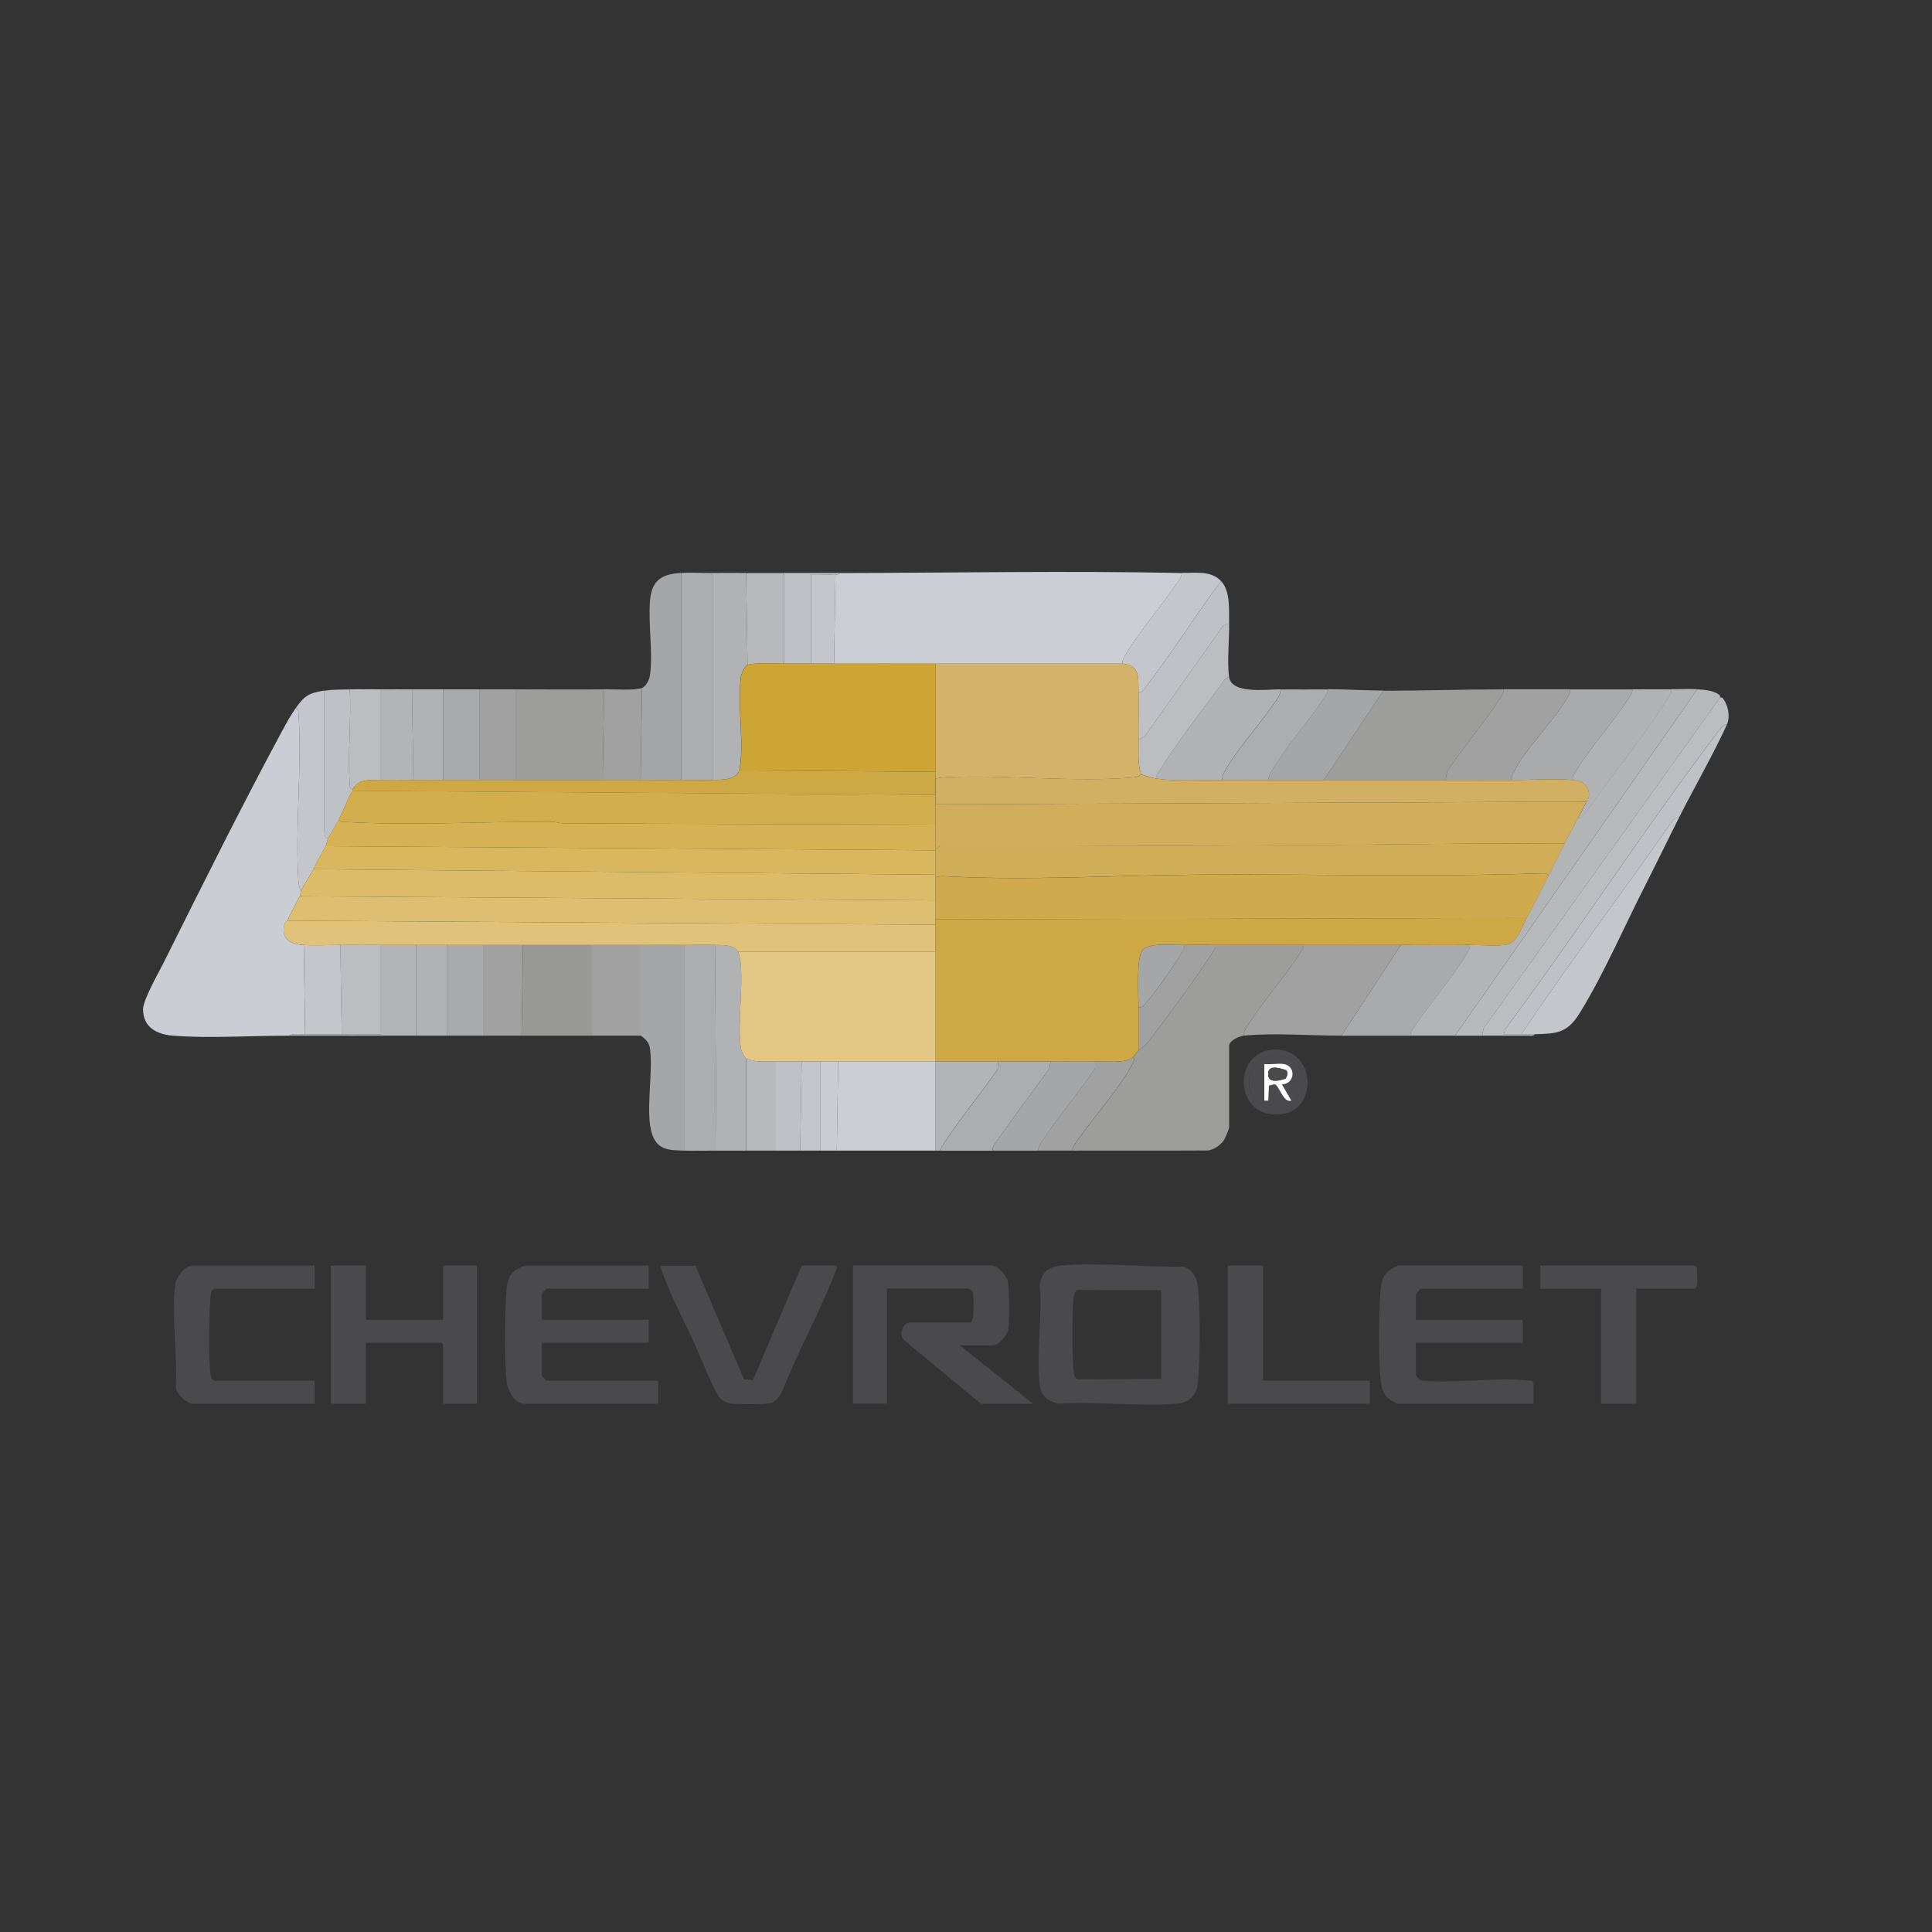 <?xml version="1.0" encoding="UTF-8"?>
<svg id="Calque_4" data-name="Calque 4" xmlns="http://www.w3.org/2000/svg" viewBox="0 0 250 250">
  <rect x="0" y="0" width="250" height="250" fill="#333333" stroke="none"/>
  <defs>
    <style>
      .cls-1 {
        fill: #a5a6a7;
      }

      .cls-2 {
        fill: #d2b063;
      }

      .cls-3 {
        fill: #cea845;
      }

      .cls-4 {
        fill: #dcbb69;
      }

      .cls-5 {
        fill: #cacdd3;
      }

      .cls-6 {
        fill: #e1c27a;
      }

      .cls-7 {
        fill: #fff;
      }

      .cls-8 {
        fill: #9d9d9c;
      }

      .cls-9 {
        fill: #d6b255;
      }

      .cls-10 {
        fill: #d9b75f;
      }

      .cls-11 {
        fill: #b1b2b4;
      }

      .cls-12 {
        fill: #acadae;
      }

      .cls-13 {
        fill: #999998;
      }

      .cls-14 {
        fill: #cfab4e;
      }

      .cls-15 {
        fill: #e4c785;
      }

      .cls-16 {
        fill: #bbbdc1;
      }

      .cls-17 {
        fill: #b3b4b6;
      }

      .cls-18 {
        fill: #d3ae4c;
      }

      .cls-19 {
        fill: #cbced4;
      }

      .cls-20 {
        fill: #b7b9bc;
      }

      .cls-21 {
        fill: #d0ad57;
      }

      .cls-22 {
        fill: #a9aaab;
      }

      .cls-23 {
        fill: #bec1c5;
      }

      .cls-24 {
        fill: #cca535;
      }

      .cls-25 {
        fill: #c4c6cb;
      }

      .cls-26 {
        fill: #d3b26a;
      }

      .cls-27 {
        fill: #debf72;
      }

      .cls-28 {
        fill: #a1a1a1;
      }

      .cls-29 {
        fill: #d1ae5c;
      }

      .cls-30 {
        fill: #4a4a4c;
      }
    </style>
  </defs>
  <path class="cls-19" d="M152.92,74.14c0,.56-.44,1.02-.73,1.46-2.01,2.97-4.61,5.94-6.45,8.96-.25.41-.54.8-.52,1.32-8.05,0-16.11,0-24.16,0-4.37,0-8.76-.01-13.13,0l.18-11.55c.19,0,.44.05.53-.18,14.72-.02,29.59-.31,44.29,0Z"/>
  <path class="cls-5" d="M38.26,91.65c.33.17.34.24.36.6.48,6.98-.45,14.55-.02,21.56.03.45.11,1.1.36,1.48-.09.19-.08.51-.18.7-.58,1.16-1.06,1.88-1.58,3.15-.01.03-.24.12-.31.3-.71,1.95.67,2.75,2.41,2.85l.18,11.55c-.66,0-1.58-.15-2.1.18-4.77-.01-10.31.36-14.97,0-2.08-.16-3.89-1.05-3.9-3.42,0-1.22,2.02-4.74,2.67-6.04,4.98-9.97,10.12-20.33,15.4-30.11.52-.96,1.06-1.93,1.67-2.8Z"/>
  <path class="cls-8" d="M168.68,122.28c.05.36-.14.56-.31.83-2.01,3.19-4.72,6.19-6.77,9.34-.29.45-.69.99-.62,1.56-.61.06-1.93.65-1.93,1.31v10.5c0,.26-.5,1.47-.7,1.75-.43.63-1.26,1.19-2.03,1.3-5.86.04-11.72,0-17.58.02.13-.6.56-1.14.91-1.63,1.9-2.71,5.63-6.96,6.95-9.69.14-.29.27-.45.02-.75.23-.2.41-.65.7-.88.88-.67.96-.68,1.72-1.7,2.61-3.48,5.61-7.5,7.95-11.13.17-.27.35-.48.31-.83,3.79-.02,7.59,0,11.38,0Z"/>
  <path class="cls-30" d="M124.21,174.1l9.45,7.53h-6.74l-9.97-8.24c-.7-.75-.11-2.27.87-2.27h7.7c.69,0,.44-3.43.35-4.03-.05-.08-.48-.35-.52-.35h-10.59v14.88h-4.38v-17.86h17.94c.74,0,1.88,1.23,2.07,1.96.23.87.26,5.41.08,6.32-.15.72-1.22,2.05-1.97,2.05h-4.29Z"/>
  <path class="cls-30" d="M135.3,164.53c.45-.45,1.31-.71,1.95-.77,4.98-.45,10.78.25,15.82.13,1.28.4,1.85,1.48,1.96,2.76.27,3.12.27,8.98,0,12.09-.14,1.69-.97,2.74-2.71,2.89-4.91.43-10.44-.34-15.42,0-1.25-.26-2.21-1.05-2.36-2.37-.46-4.02.35-8.86,0-12.96,0-.53.41-1.41.77-1.77ZM150.25,166.97l-10.92-.06c-.28.33-.38.74-.42,1.15-.17,1.58-.24,8.37.08,9.73.06.25.17.51.35.7l10.92-.06v-11.47Z"/>
  <path class="cls-30" d="M197.04,163.77v2.98h-13.22c-.07,0-.61.7-.61.79v3.24h13.83v2.98h-13.83v4.11c0,.21.61.92.95.8,4.3.36,9.47-.51,13.67-.02.25.03.45.02.6.27v2.71h-17.59c-.11,0-.76-.38-.92-.48-.88-.59-1.14-1.4-1.25-2.43-.31-2.9-.26-8.75-.03-11.71.06-.81.24-1.74.8-2.35.25-.27,1.29-.89,1.56-.89h16.02Z"/>
  <path class="cls-30" d="M83.95,163.77v2.98h-13.22s-.61.57-.61.61v3.41h13.83v2.98h-13.83v4.29s.57.61.61.61h14.44v2.98h-17.42c-1.15,0-2.05-1.72-2.17-2.73-.34-2.77-.27-9.22-.03-12.07.09-1.04.37-1.99,1.28-2.57.13-.08,1.03-.49,1.09-.49h16.02Z"/>
  <polygon class="cls-30" points="47.36 163.77 47.36 170.78 57.34 170.78 57.34 163.77 61.72 163.77 61.72 181.63 57.34 181.63 57.34 174.01 57.08 173.75 47.36 173.75 47.36 181.63 42.81 181.63 42.81 163.77 47.36 163.77"/>
  <path class="cls-8" d="M194.59,89.2c.04.49-.24.8-.49,1.18-2.1,3.24-4.67,6.24-6.84,9.44l-.2,1.11c-5.25-.01-10.51,0-15.76,0l7.7-11.55c5.13,0,10.4-.18,15.58-.18Z"/>
  <path class="cls-17" d="M219.62,89.2l-31.34,44.81h-5.78c0-.56.44-1.02.73-1.46,2-2.97,4.62-5.95,6.45-8.96.25-.41.54-.8.52-1.32,1.22-.01,3.91.21,4.91-.08,1.28-.38,1.88-2.39,2.44-3.42.98-1.8,1.87-3.61,2.8-5.43.71-1.4,1.41-2.8,2.1-4.2.56-1.12,1.18-2.21,1.75-3.33.47.09.51-.14.74-.39.58-.61,1.31-1.79,1.85-2.53,2.92-4,6.68-8.72,9.21-12.85.18-.29.31-.51.27-.86,1.1.02,2.24-.06,3.33,0Z"/>
  <path class="cls-30" d="M103.73,163.77h4.55c.03.42-.17.79-.32,1.17-2.01,5.12-4.74,10-6.76,15.12-.34.62-.75,1.29-1.49,1.49-.78.2-4.28.19-5.15.07-.43-.06-1.03-.32-1.33-.64-.85-.93-2.68-5.62-3.35-7.1-1.27-2.78-3.39-6.8-4.27-9.56-.06-.18-.11-.34-.08-.53h4.46l6.3,14.71,1.14.09,6.3-14.79Z"/>
  <path class="cls-30" d="M40.71,163.77v2.98h-12.87c-.58,0-.59.91-.62,1.31-.17,2.49-.25,7.22,0,9.64.04.35.18.96.61.96h12.87v2.98h-15.84c-.7,0-2.05-1.32-2.11-2.09.25-4.12-.61-9.38-.06-13.39.12-.91,1.25-2.38,2.17-2.38h15.84Z"/>
  <path class="cls-20" d="M219.62,89.2c1,.06,2.01.12,2.85.7.15.1.1.33.12.35l-30.61,42.83-.2.94c-1.16,0-2.34,0-3.5,0l31.34-44.81Z"/>
  <path class="cls-28" d="M181.28,122.28l-7.7,11.73c-3.88.01-8.88-.38-12.6,0-.06-.57.33-1.11.62-1.56,2.05-3.15,4.76-6.15,6.77-9.34.17-.27.35-.47.31-.83,4.2,0,8.41.01,12.6,0Z"/>
  <path class="cls-19" d="M121.06,137.34v11.55c-4.26,0-8.52,0-12.78,0l.18-11.55c4.2,0,8.41,0,12.6,0Z"/>
  <path class="cls-8" d="M78.17,89.2l-.18,11.73c-3.73,0-7.47,0-11.2,0v-11.73c3.79,0,7.59.04,11.38,0Z"/>
  <path class="cls-1" d="M88.5,122.28v26.61c-1.85-.06-3.4-.03-4.11-2.1-.93-2.7.15-8.03-.28-11.1-.11-.78-.58-1.26-1.21-1.68v-11.73c1.86,0,3.74-.02,5.6,0Z"/>
  <path class="cls-30" d="M211.74,166.75v14.88h-4.55v-14.88h-7.88v-2.98h20.04l.23.29c-.05.84.29,2.02-.23,2.69h-7.61Z"/>
  <polygon class="cls-30" points="163.43 163.77 163.43 178.65 177.25 178.65 177.25 181.63 158.87 181.63 158.87 163.77 163.43 163.77"/>
  <path class="cls-16" d="M222.59,90.25s.24-.05.36.12c.68.94.96,2.28.52,3.38-.65,0-1.25,1.07-1.65,1.59-9.34,12.37-17.82,25.43-27.07,37.87l-.16.62c.76,0,1.52,0,2.27,0,.58,0,1.17.02,1.75,0-.18.29-.66.17-.96.18-1.95.02-3.91,0-5.87,0l.2-.94,30.61-42.83Z"/>
  <path class="cls-1" d="M88.15,74.14v26.78c-1.75.02-3.5,0-5.25,0l.18-11.9c.56-.24.96-1.09,1.03-1.68.4-2.92-.25-6.61,0-9.62.23-2.67,1.54-3.44,4.03-3.58Z"/>
  <path class="cls-12" d="M92.53,122.28l.18,26.61c-1.4-.01-2.81.04-4.2,0v-26.61c1.34.01,2.69-.05,4.03,0Z"/>
  <path class="cls-12" d="M92.18,74.14v26.78c-1.34.04-2.69-.01-4.03,0v-26.78c1.31-.07,2.7.01,4.03,0Z"/>
  <path class="cls-13" d="M76.6,122.28v11.73h-9.1l.18-11.73c2.97,0,5.95,0,8.93,0Z"/>
  <path class="cls-11" d="M96.55,74.14l.18,11.9c-.42.22-.82,1.17-.88,1.66-.38,3.3.26,7.3,0,10.68-.02.26-.12,1.13-.18,1.31-.52,1.34-2.37,1.19-3.5,1.23v-26.78c1.46-.02,2.92,0,4.38,0Z"/>
  <path class="cls-22" d="M190.21,122.28c.02.52-.27.91-.52,1.32-1.83,3-4.44,5.99-6.45,8.96-.3.44-.73.9-.73,1.46-2.97,0-5.95,0-8.93,0l7.7-11.73c2.97,0,5.96.03,8.93,0Z"/>
  <path class="cls-11" d="M159.05,87.62c.36,2.26,4.9,1.56,6.65,1.58.04.75-.6,1.45-1.01,2.05-1.79,2.64-4.94,6.09-6.32,8.74-.16.32-.24.58-.2.94-2.8-.02-5.85.22-8.58-.18-.05-.36.14-.56.31-.83,2.27-3.59,5.38-7.7,7.95-11.13.31-.42.64-1.1,1.19-1.17Z"/>
  <path class="cls-28" d="M203.16,89.2c.07.38-.06.6-.23.9-1.8,3.14-5.63,6.83-7.09,9.89-.15.32-.26.57-.2.93-2.86-.01-5.72,0-8.58,0l.2-1.11c2.17-3.2,4.74-6.19,6.84-9.44.24-.37.53-.68.49-1.18,2.86,0,5.72,0,8.58,0Z"/>
  <path class="cls-25" d="M217.34,105.65c-1.43,2.81-2.8,5.69-4.22,8.47-2.75,5.35-5.56,11.88-8.66,16.9-1.64,2.66-2.93,2.73-5.85,2.81-.58.02-1.17,0-1.75,0,6.32-9.43,13.22-18.49,19.7-27.83l.78-.36Z"/>
  <path class="cls-22" d="M211.22,89.2c.04.49-.24.8-.49,1.18-2.07,3.22-5.07,6.44-6.96,9.67-.18.31-.35.47-.25.88-2.42-.21-5.39.01-7.88,0-.05-.37.05-.62.2-.93,1.46-3.06,5.29-6.75,7.09-9.89.18-.31.3-.53.23-.9,2.68,0,5.37-.01,8.05,0Z"/>
  <path class="cls-11" d="M95.5,123.16c.15.25.33,1.31.36,1.66.27,3.36-.41,7.43-.01,10.69.07.6.38,1,.7,1.48v11.9c-1.28,0-2.57.01-3.85,0l-.18-26.61c.94.03,2.39-.12,2.98.88Z"/>
  <path class="cls-23" d="M223.47,93.75c-1.87,4.05-4.11,7.93-6.13,11.9l-.78.36c-6.48,9.33-13.38,18.39-19.7,27.83-.76,0-1.52,0-2.27,0l.16-.62c9.25-12.44,17.73-25.5,27.07-37.87.39-.52,1-1.6,1.65-1.59Z"/>
  <path class="cls-1" d="M179.01,89.37l-7.7,11.55c-2.39,0-4.79,0-7.18,0-.02-.42.18-.76.38-1.11,1.79-3.03,4.57-6.18,6.59-9.17.3-.44.73-.9.73-1.46,2.39.01,4.83.17,7.18.18Z"/>
  <path class="cls-16" d="M159.05,80.62c.04,2.03-.29,5.15,0,7-.55.07-.88.75-1.19,1.17-2.58,3.43-5.69,7.54-7.95,11.13-.17.27-.35.47-.31.83-.6-.09-1.83-.55-1.93-.53-.5-1.51-.32-2.99-.35-4.55l.78-.36,10.17-14.34.78-.36Z"/>
  <path class="cls-12" d="M135.94,137.34l-.17.97c-2.21,3.04-4.49,6.04-6.63,9.13-.3.43-.73.9-.73,1.46-2.21,0-4.44,0-6.65,0-.05-.35.13-.56.31-.83,2.16-3.35,4.88-6.56,7.14-9.86l-.09-.86c2.27,0,4.55,0,6.83,0Z"/>
  <path class="cls-25" d="M41.94,89.37v17.95c.09.31-.05,1.23.53,1.13-.14.27-.21.78-.35,1.05-.5.98-1.07,1.97-1.58,2.98-.47.94-1.11,1.86-1.58,2.8-.25-.38-.33-1.03-.36-1.48-.43-7.01.5-14.58.02-21.56-.02-.35-.03-.43-.36-.6,1.11-1.58,1.69-1.96,3.68-2.28Z"/>
  <path class="cls-28" d="M82.9,122.28v11.73h-6.3v-11.73c2.1,0,4.2,0,6.3,0Z"/>
  <path class="cls-25" d="M158,75.19c-3.27,4.37-6.23,9.15-9.56,13.46-.3.39-.52.99-1.12.9-.06-1.85.29-3.47-2.1-3.68-.02-.52.27-.91.52-1.32,1.84-3.01,4.44-5.99,6.45-8.96.3-.44.73-.9.73-1.46,1.76.04,3.74-.34,5.08,1.05Z"/>
  <path class="cls-23" d="M159.05,80.62l-.78.36-10.17,14.34-.78.36c-.03-2.04.06-4.09,0-6.13.6.1.82-.51,1.12-.9,3.33-4.31,6.3-9.09,9.56-13.46,1.24,1.29,1.01,3.74,1.05,5.43Z"/>
  <path class="cls-12" d="M171.83,89.2c0,.56-.44,1.02-.73,1.46-2.02,2.99-4.8,6.13-6.59,9.17-.2.35-.4.69-.38,1.11-1.98,0-3.97.01-5.95,0-.04-.36.04-.62.2-.94,1.37-2.65,4.53-6.1,6.32-8.74.41-.6,1.06-1.3,1.01-2.05,2.04.02,4.09,0,6.13,0Z"/>
  <path class="cls-1" d="M141.72,137.34l-.02.93c-2.15,3.26-5.04,6.46-7.06,9.76-.18.29-.31.51-.27.86-1.98,0-3.97,0-5.95,0,0-.55.43-1.02.73-1.46,2.14-3.09,4.42-6.09,6.63-9.13l.17-.97c1.92,0,3.85.03,5.78,0Z"/>
  <path class="cls-11" d="M216.29,89.2c.03.36-.1.58-.27.86-2.53,4.13-6.3,8.84-9.21,12.85-.54.74-1.27,1.92-1.85,2.53-.24.25-.28.48-.74.39.35-.69.75-1.38,1.05-2.1.14-.33.36-.45.34-.95-.06-1.24-.98-1.75-2.09-1.85-.09-.41.07-.58.25-.88,1.89-3.23,4.89-6.45,6.96-9.67.24-.38.53-.68.49-1.18,1.69,0,3.39-.02,5.08,0Z"/>
  <path class="cls-20" d="M101.46,74.14v11.73c-.97.01-4.07-.17-4.73.18l-.18-11.9c1.63,0,3.27,0,4.9,0Z"/>
  <path class="cls-28" d="M67.67,122.28l-.18,11.73h-4.9v-11.73c1.69,0,3.39,0,5.08,0Z"/>
  <path class="cls-23" d="M45.26,89.2c.21,3.98-.28,8.23-.01,12.18.02.33-.04.66.36.78-.03.04.03.13,0,.18-.69,1.16-1.14,2.48-1.75,3.68-.42.82-.98,1.63-1.4,2.45-.58.1-.44-.82-.53-1.13v-17.95c1.22-.19,2.13-.15,3.33-.18Z"/>
  <path class="cls-28" d="M83.07,89.02l-.18,11.9c-1.63,0-3.27,0-4.9,0l.18-11.73c1.16-.01,4,.2,4.9-.18Z"/>
  <path class="cls-17" d="M53.84,122.28v11.73c-5.48,0-10.97.02-16.46,0,.52-.32,1.44-.17,2.1-.18,1.57,0,3.15,0,4.73,0,1.69,0,3.39,0,5.08,0v-11.55c1.51,0,3.04,0,4.55,0Z"/>
  <path class="cls-28" d="M66.79,89.2v11.73c-1.57,0-3.15,0-4.73,0v-11.73c1.57,0,3.15,0,4.73,0Z"/>
  <path class="cls-22" d="M62.07,89.2v11.73c-1.57,0-3.15,0-4.73,0v-11.73c1.57,0,3.15,0,4.73,0Z"/>
  <path class="cls-22" d="M62.59,122.28v11.73h-4.73v-11.73c1.57,0,3.15,0,4.73,0Z"/>
  <path class="cls-17" d="M129.11,137.34l.09.86c-2.26,3.3-4.98,6.51-7.14,9.86-.17.27-.35.48-.31.83-.23,0-.47,0-.7,0v-11.55c2.68,0,5.37,0,8.05,0Z"/>
  <path class="cls-28" d="M138.74,148.89c-1.46,0-2.92,0-4.38,0-.03-.35.1-.58.27-.86,2.02-3.3,4.91-6.5,7.06-9.76l.02-.93c1.32-.02,3.94.31,4.9-.53.24.3.12.46-.02.75-1.32,2.74-5.05,6.98-6.95,9.69-.35.49-.78,1.03-.91,1.63Z"/>
  <path class="cls-16" d="M49.29,89.2v11.73c-1.5.04-2.75-.24-3.68,1.23-.4-.12-.34-.45-.36-.78-.27-3.95.22-8.2.01-12.18,1.34-.03,2.69.01,4.03,0Z"/>
  <path class="cls-17" d="M53.31,89.2l.18,11.73c-1.4.01-2.81-.04-4.2,0v-11.73c1.34-.01,2.69,0,4.03,0Z"/>
  <path class="cls-11" d="M57.87,122.28v11.73c-1.34,0-2.69,0-4.03,0v-11.73c1.34,0,2.69,0,4.03,0Z"/>
  <path class="cls-11" d="M57.34,89.2v11.73c-1.28,0-2.57-.01-3.85,0l-.18-11.73c1.34,0,2.69,0,4.03,0Z"/>
  <path class="cls-20" d="M100.41,137.34v11.55c-1.28,0-2.57,0-3.85,0v-11.9c1.25.51,2.53.33,3.85.35Z"/>
  <path class="cls-23" d="M108.63,74.14c-.08.23-.33.17-.53.18-1.05.03-2.11-.03-3.15,0v11.55c-1.16,0-2.34-.01-3.5,0v-11.73c2.39,0,4.79,0,7.18,0Z"/>
  <path class="cls-23" d="M103.73,137.34l-.18,11.55c-1.05,0-2.1,0-3.15,0v-11.55c1.11.02,2.22,0,3.33,0Z"/>
  <path class="cls-25" d="M106.18,137.34v11.55c-.87,0-1.75,0-2.63,0l.18-11.55c.81,0,1.64,0,2.45,0Z"/>
  <path class="cls-5" d="M108.46,137.34l-.18,11.55c-.7,0-1.4,0-2.1,0v-11.55c.76,0,1.52,0,2.28,0Z"/>
  <path class="cls-30" d="M164.96,135.81c5.27-.11,5.66,7.69.99,8.34-6.39.89-6.62-8.22-.99-8.34ZM164.08,136.68c-2.13.44-3.11,3.44-1.96,5.2,2.16,3.3,7.17,1.24,6.3-2.8-.42-1.96-2.52-2.78-4.35-2.4Z"/>
  <path class="cls-26" d="M145.22,85.87c2.39.21,2.04,1.82,2.1,3.68.06,2.04-.03,4.09,0,6.13.03,1.56-.15,3.04.35,4.55-.18.04-.32.3-.95.36-7.67.7-16.5-.39-24.35-.02-.45.02-.86.11-1.31.18v-14.88c8.05,0,16.11,0,24.16,0Z"/>
  <path class="cls-24" d="M101.46,85.87c1.16-.01,2.34,0,3.5,0,.99,0,1.99,0,2.98,0,4.37-.01,8.76,0,13.13,0v14l-25.38-.18c.07-.17.16-1.05.18-1.31.26-3.39-.39-7.39,0-10.68.06-.49.46-1.44.88-1.66.66-.34,3.75-.16,4.73-.18Z"/>
  <path class="cls-25" d="M108.11,74.32l-.18,11.55c-.99,0-1.99,0-2.98,0v-11.55c1.05-.02,2.11.04,3.15,0Z"/>
  <path class="cls-27" d="M121.06,116.51v3.15l-83.85-.53c.51-1.27,1-1.99,1.58-3.15l82.28.53Z"/>
  <path class="cls-4" d="M121.06,113.18v3.33l-82.28-.53c.09-.19.08-.51.18-.7.47-.94,1.1-1.86,1.58-2.8l80.53.7Z"/>
  <path class="cls-6" d="M121.06,119.66v3.5h-25.56c-.59-.99-2.03-.84-2.98-.88-1.33-.05-2.69.01-4.03,0-1.86-.02-3.74,0-5.6,0-2.1,0-4.2,0-6.3,0-2.97,0-5.95,0-8.93,0-1.69,0-3.39,0-5.08,0-1.57,0-3.15,0-4.73,0-1.34,0-2.69,0-4.03,0-1.51,0-3.04,0-4.55,0-1.75,0-3.5.01-5.25,0-1.54-.01-3.21.09-4.73,0-1.74-.11-3.12-.9-2.41-2.85.06-.18.3-.27.31-.3l83.85.53Z"/>
  <path class="cls-25" d="M44.04,122.28l.18,11.55c-1.57,0-3.15,0-4.73,0l-.18-11.55c1.52.09,3.18-.01,4.73,0Z"/>
  <path class="cls-3" d="M197.56,118.78c-.56,1.04-1.16,3.04-2.44,3.42-1,.29-3.69.07-4.91.08-2.97.03-5.96,0-8.93,0-4.2.01-8.41,0-12.6,0-3.79,0-7.59-.02-11.38,0-1.34,0-2.69-.02-4.03,0s-4.6-.35-5.43.66-.52,5.85-.52,7.39v5.6c-.29.23-.47.67-.7.88-.96.83-3.59.51-4.9.53-1.92.03-3.85,0-5.78,0-2.27,0-4.55,0-6.83,0-2.68,0-5.37,0-8.05,0v-18.38l76.5-.18Z"/>
  <path class="cls-28" d="M157.3,122.28c.05.35-.13.56-.31.83-2.34,3.63-5.34,7.65-7.95,11.13-.76,1.01-.84,1.02-1.72,1.7v-5.6c.45.06.61-.15.87-.44,1.11-1.18,3.99-5.29,4.8-6.75.16-.29.31-.51.27-.86,1.34-.02,2.69,0,4.03,0Z"/>
  <path class="cls-2" d="M149.6,100.75c2.73.4,5.78.16,8.58.18,1.98.01,3.97,0,5.95,0,2.39,0,4.79,0,7.18,0,5.25,0,10.51-.01,15.76,0,2.86,0,5.72-.01,8.58,0,2.49.01,5.46-.21,7.88,0,1.11.1,2.03.61,2.09,1.85.02.5-.2.62-.34.95l-84.2.35v-3.33c.44-.07.85-.16,1.31-.18,7.85-.37,16.68.71,24.35.02.64-.06.77-.31.95-.36.1-.02,1.32.44,1.93.53Z"/>
  <path class="cls-29" d="M205.26,103.73c-.3.72-.7,1.41-1.05,2.1-.57,1.11-1.2,2.2-1.75,3.33-3.94.04-7.88-.05-11.82,0-23.01.25-45.96.38-68.98.34l-.6.36v-5.78l84.2-.35Z"/>
  <path class="cls-14" d="M200.36,113.36c-.93,1.82-1.82,3.63-2.8,5.43l-76.5.18v-5.43c.31-.1.59-.18.93-.16,10.89.63,22.8-.13,33.81-.2,14.59-.08,29.27.33,43.78-.17.33-.01.66-.03.78.36Z"/>
  <path class="cls-21" d="M202.46,109.16c-.69,1.41-1.39,2.8-2.1,4.2-.12-.38-.45-.37-.78-.36-14.51.51-29.2.09-43.78.17-11,.06-22.92.83-33.81.2-.34-.02-.62.06-.93.16v-3.68l.6-.36c23.02.03,45.97-.09,68.98-.34,3.94-.04,7.89.05,11.82,0Z"/>
  <path class="cls-15" d="M121.06,123.16v14.18c-4.2,0-8.41,0-12.6,0-.76,0-1.52,0-2.28,0-.82,0-1.64,0-2.45,0-1.11,0-2.22.02-3.33,0-1.32-.02-2.6.16-3.85-.35-.33-.48-.63-.88-.7-1.48-.4-3.26.28-7.33.01-10.69-.03-.35-.21-1.4-.36-1.66h25.56Z"/>
  <path class="cls-3" d="M121.06,99.88v2.98l-75.45-.53s-.03-.13,0-.18c.92-1.46,2.18-1.18,3.68-1.23,1.39-.04,2.81.01,4.2,0,1.28-.01,2.57,0,3.85,0,1.57,0,3.15,0,4.73,0s3.15,0,4.73,0c3.73,0,7.47,0,11.2,0,1.63,0,3.27,0,4.9,0,1.75,0,3.5.02,5.25,0,1.34-.01,2.69.04,4.03,0,1.13-.03,2.98.12,3.5-1.23l25.38.18Z"/>
  <path class="cls-10" d="M121.06,110.03v3.15l-80.53-.7c.51-1,1.07-2,1.58-2.98l78.95.53Z"/>
  <path class="cls-9" d="M121.06,106.7v3.33l-78.95-.53c.14-.27.21-.78.35-1.05.42-.82.98-1.63,1.4-2.45.12.4.45.34.78.36,8.61.49,18.08-.07,26.8-.02.5,0,.93.19,1.38.19,16.08.1,32.16.11,48.24.17Z"/>
  <path class="cls-18" d="M121.06,102.85v3.85c-16.08-.06-32.16-.07-48.24-.17-.46,0-.88-.19-1.38-.19-8.72-.05-18.19.51-26.8.02-.33-.02-.66.04-.78-.36.62-1.19,1.06-2.51,1.75-3.68l75.45.53Z"/>
  <path class="cls-16" d="M49.29,122.28v11.55c-1.69,0-3.39,0-5.08,0l-.18-11.55c1.75.01,3.5,0,5.25,0Z"/>
  <path class="cls-30" d="M164.08,136.68c1.83-.38,3.93.44,4.35,2.4.86,4.04-4.14,6.11-6.3,2.8-1.16-1.77-.17-4.77,1.96-5.2ZM166.14,137.69c-.73-.13-1.76.09-2.54,0v4.73h.52s.08-1.94.08-1.94l.71-.18c.6.05,1.11,2.48,2.19,2.12l-1.22-2.1c1.67-.04,1.9-2.34.26-2.63Z"/>
  <path class="cls-1" d="M153.27,122.28c.04.35-.11.58-.27.86-.82,1.46-3.7,5.57-4.8,6.75-.27.29-.43.5-.87.44,0-1.55-.32-6.38.52-7.39s4.11-.64,5.43-.66Z"/>
  <path class="cls-7" d="M166.14,137.69c1.63.29,1.41,2.59-.26,2.63l1.22,2.1c-1.08.36-1.58-2.06-2.19-2.12l-.71.18-.08,1.94h-.52v-4.73c.78.09,1.8-.13,2.54,0ZM166.36,139.57c.19-.3.38-.82.04-1.1-.96-.31-2.46-.77-2.29.71.11,1,1.51.66,2.25.39Z"/>
  <path class="cls-30" d="M166.36,139.57c-.74.26-2.13.61-2.25-.39-.17-1.47,1.33-1.02,2.29-.71.34.28.14.8-.04,1.1Z"/>
</svg>